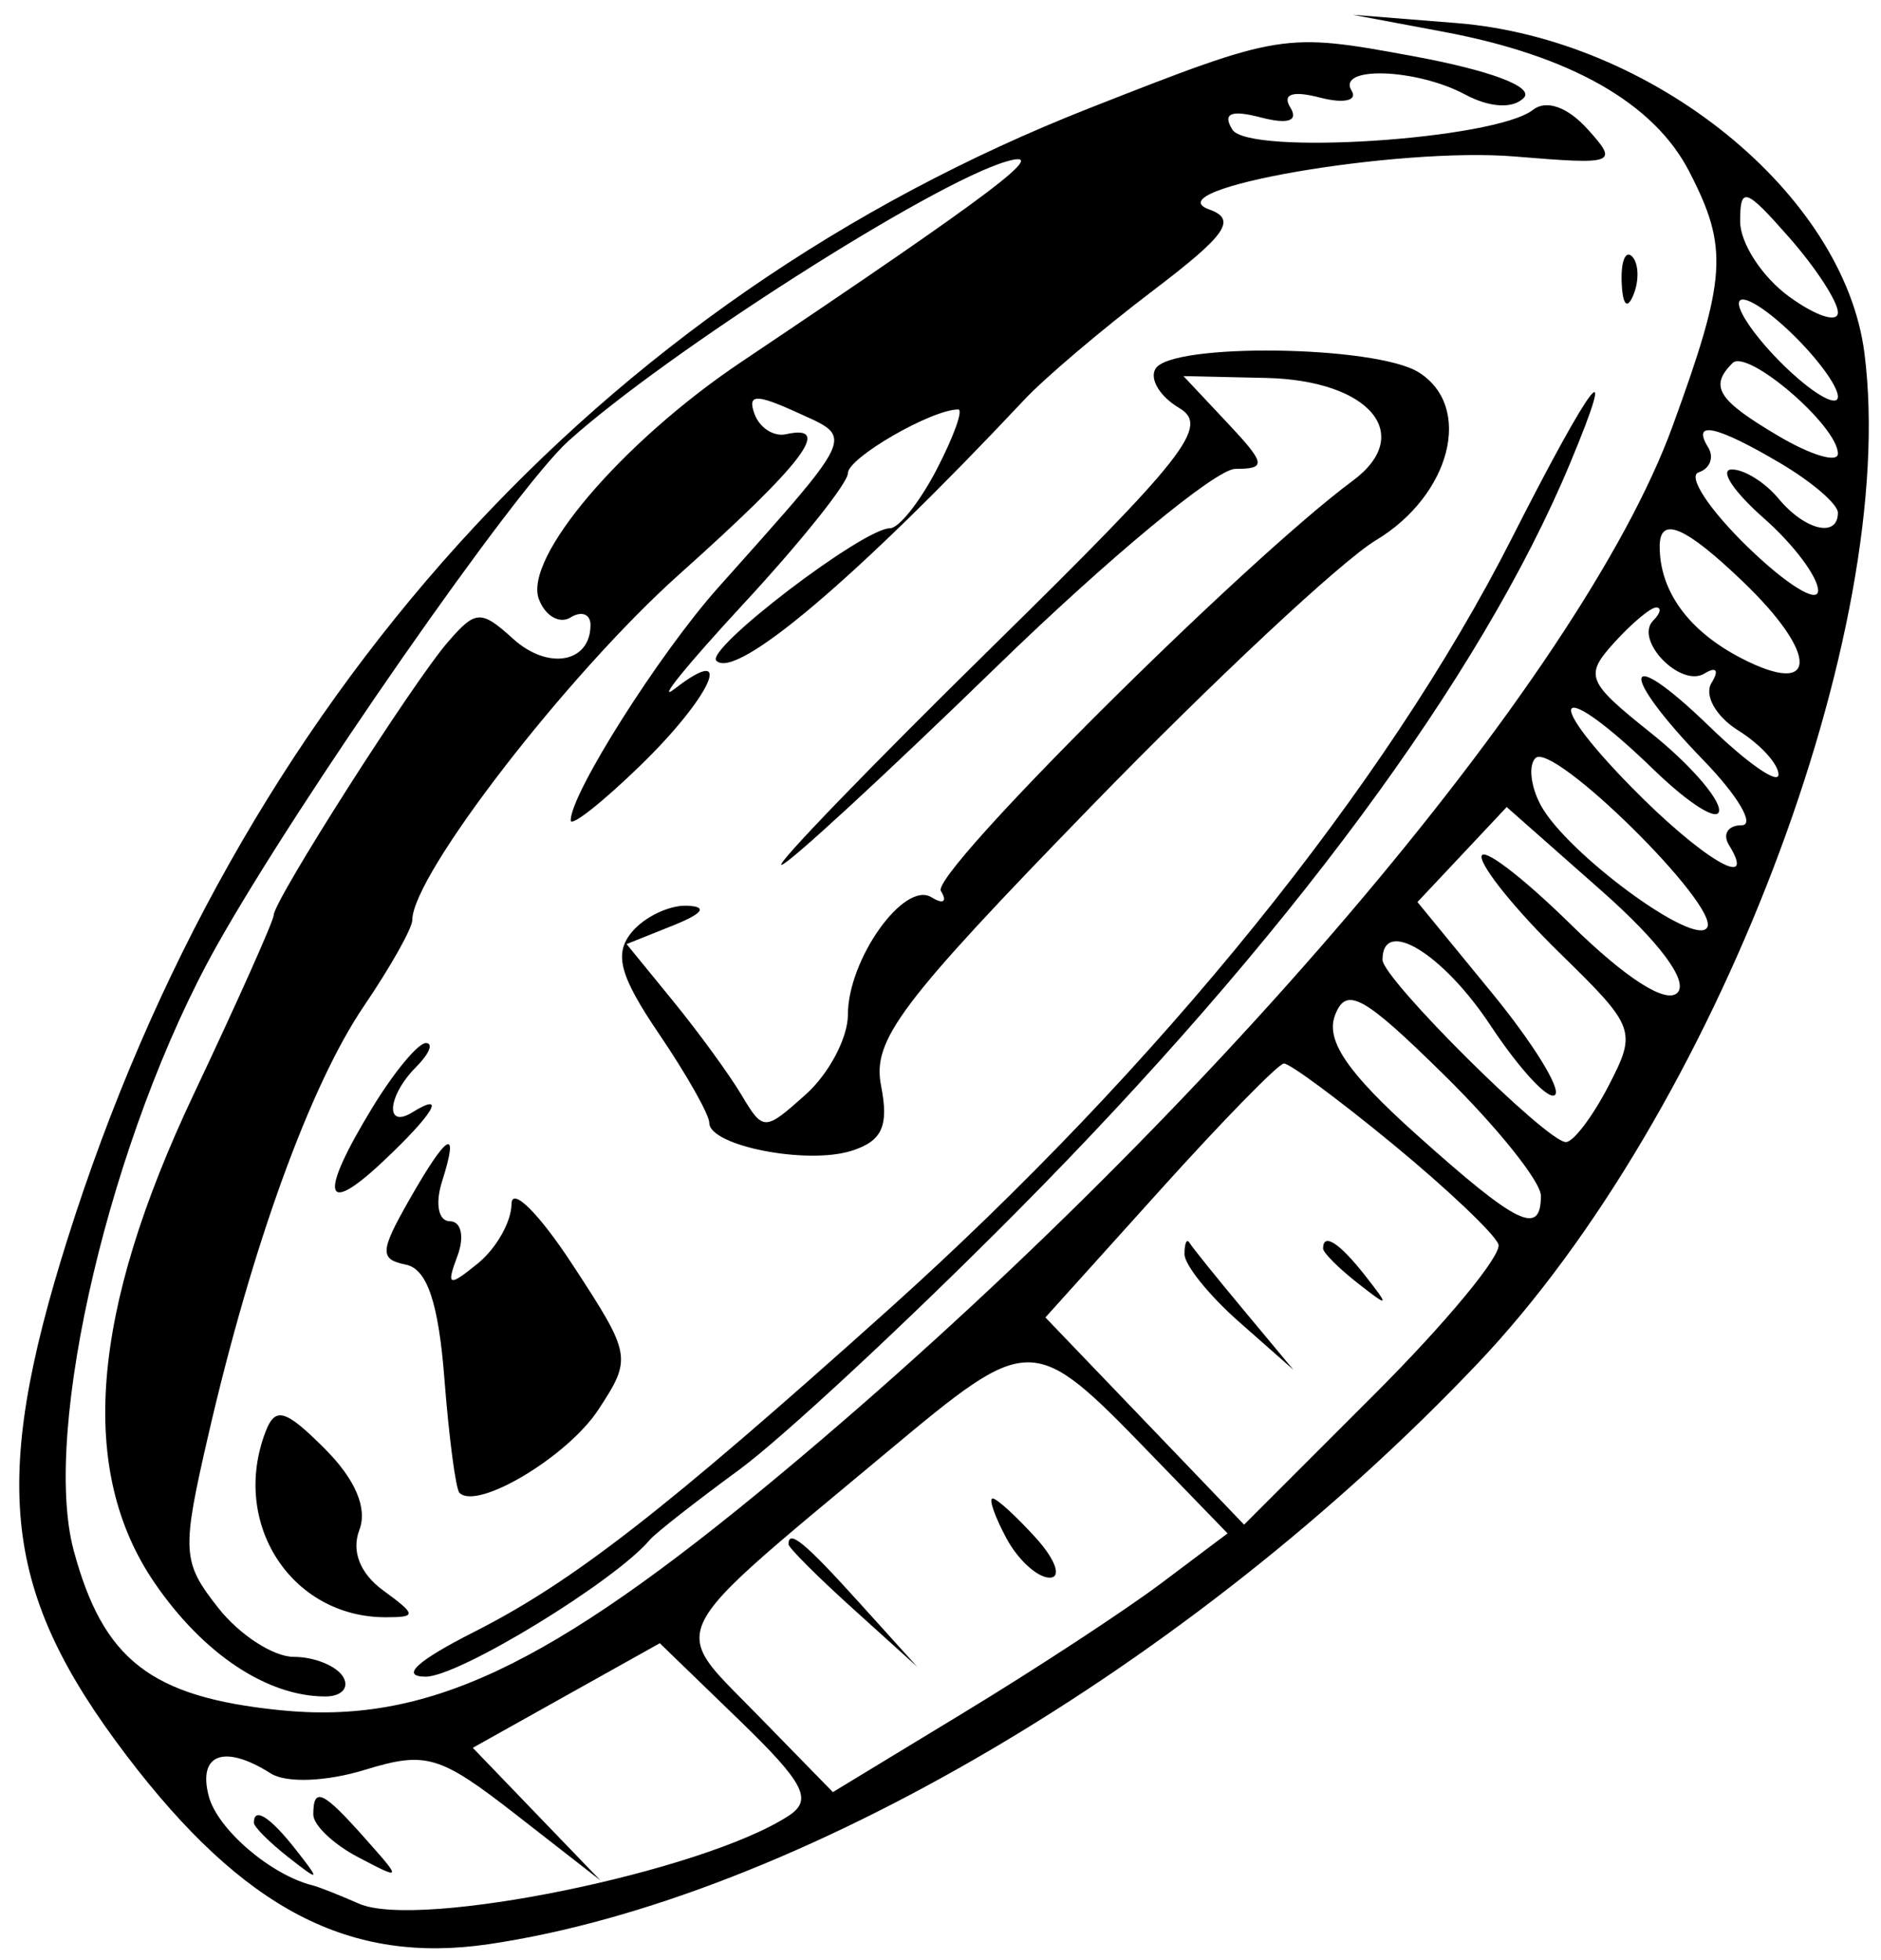 <?xml version="1.0" encoding="UTF-8"?> <svg xmlns="http://www.w3.org/2000/svg" width="95" height="99" viewBox="0 0 95 99" fill="none"> <path d="M82.506 14.868C82.187 15.665 81.95 15.428 81.902 14.263C81.859 13.209 82.095 12.619 82.427 12.951C82.759 13.283 82.795 14.146 82.506 14.868Z" fill="black"></path> <path d="M59.552 20.603C58.578 20.028 58.042 19.135 58.361 18.619C59.174 17.303 69.473 17.444 71.646 18.801C74.42 20.534 73.28 25.007 69.481 27.292C67.744 28.336 61.295 34.363 55.15 40.685C45.441 50.674 44.046 52.527 44.498 54.832C44.899 56.876 44.557 57.63 43.006 58.122C40.75 58.838 35.823 57.87 35.823 56.711C35.823 56.298 34.681 54.276 33.284 52.218C31.297 49.29 30.998 48.174 31.907 47.079C32.545 46.309 33.8 45.709 34.695 45.743C35.756 45.785 35.508 46.133 33.985 46.744L31.646 47.681L33.985 50.547C35.271 52.123 36.828 54.26 37.446 55.296C38.545 57.14 38.614 57.139 40.696 55.275C41.866 54.227 42.823 52.415 42.823 51.248C42.823 48.454 45.665 44.464 47.046 45.318C47.643 45.687 47.856 45.542 47.519 44.996C46.983 44.13 62.846 28.332 68.323 24.278C71.481 21.94 69.17 19.204 63.938 19.088L59.77 18.995L61.971 21.338C63.932 23.425 63.978 23.68 62.393 23.68C61.415 23.68 55.983 28.18 50.323 33.68C44.663 39.18 39.778 43.68 39.469 43.68C39.16 43.68 43.95 38.723 50.115 32.665C59.916 23.032 61.101 21.518 59.552 20.603Z" fill="black"></path> <path d="M44.83 66.18C58.527 53.896 69.995 39.711 76.346 27.199C80.449 19.116 81.82 17.357 79.284 23.43C74.781 34.214 65 47.444 51.394 61.156C45.855 66.738 39.523 72.624 37.323 74.237C35.123 75.849 33.098 77.437 32.823 77.764C31.058 79.866 23.179 84.68 21.503 84.68C20.195 84.68 21.047 83.888 23.925 82.43C28.924 79.897 33.511 76.332 44.83 66.18Z" fill="black"></path> <path d="M19.323 58.68C16.318 61.503 16.107 60.367 18.812 55.93C19.902 54.143 21.115 52.68 21.508 52.68C21.901 52.68 21.683 53.22 21.023 53.88C19.572 55.331 19.423 57.045 20.823 56.18C22.601 55.081 21.887 56.271 19.323 58.68Z" fill="black"></path> <path d="M20.502 63.872C19.167 63.602 19.186 63.207 20.653 60.628C22.599 57.207 23.22 56.855 22.323 59.68C21.967 60.801 22.143 61.68 22.724 61.68C23.294 61.68 23.465 62.467 23.104 63.43C22.53 64.962 22.658 65.009 24.136 63.808C25.064 63.053 25.828 61.703 25.835 60.808C25.841 59.912 27.223 61.285 28.906 63.857C31.903 68.439 31.929 68.588 30.219 71.198C28.668 73.565 24.105 76.296 23.205 75.395C23.018 75.208 22.675 72.608 22.443 69.617C22.146 65.795 21.57 64.089 20.502 63.872Z" fill="black"></path> <path d="M19.479 81.68C14.71 81.68 11.638 76.932 13.413 72.306C13.903 71.03 14.41 71.176 16.403 73.169C17.946 74.712 18.57 76.176 18.15 77.269C17.739 78.34 18.184 79.471 19.352 80.325C21.04 81.559 21.051 81.68 19.479 81.68Z" fill="black"></path> <path fill-rule="evenodd" clip-rule="evenodd" d="M85.306 8.647C83.523 5.2 79.312 2.807 72.92 1.609L68.323 0.747L73.562 1.165C83.464 1.955 93.133 9.777 94.163 17.831C95.951 31.815 86.607 56.239 74.646 68.844C60.139 84.132 40.064 95.924 24.686 98.19C17.654 99.226 12.31 96.447 6.405 88.683C0.139 80.444 -0.492 74.952 3.407 62.586C11.968 35.435 30.268 15.19 55.056 5.449C64.696 1.66 64.85 1.635 71.329 2.829C75.287 3.558 77.507 4.396 76.953 4.95C76.399 5.504 75.232 5.434 73.996 4.773C71.528 3.452 67.483 3.321 68.265 4.587C68.574 5.085 67.855 5.24 66.668 4.929C65.285 4.568 64.747 4.747 65.168 5.429C65.589 6.111 65.051 6.291 63.668 5.929C62.17 5.538 61.733 5.725 62.238 6.543C63.056 7.866 75.508 7.051 77.421 5.549C78.093 5.022 79.163 5.398 80.175 6.516C81.762 8.27 81.612 8.327 76.509 7.904C70.574 7.412 58.208 9.551 61.066 10.576C62.485 11.085 61.956 11.848 58.214 14.691C55.687 16.61 52.774 19.08 51.741 20.18C43.283 29.185 37.174 34.364 36.18 33.371C35.593 32.783 43.589 26.68 44.947 26.68C45.401 26.68 46.47 25.33 47.323 23.68C48.176 22.03 48.659 20.68 48.396 20.68C47.047 20.68 42.823 23.121 42.823 23.9C42.823 24.395 40.46 27.353 37.573 30.473C34.685 33.593 33.11 35.536 34.073 34.79C37.19 32.376 35.925 35.189 32.323 38.68C30.398 40.546 28.823 41.785 28.823 41.433C28.823 40.075 33.295 33.015 36.268 29.68C36.547 29.368 36.814 29.069 37.07 28.782C41.094 24.272 42.408 22.8 42.082 21.979C41.924 21.581 41.38 21.337 40.572 20.974C40.466 20.926 40.355 20.877 40.24 20.824C38.176 19.884 37.739 19.901 38.108 20.911C38.364 21.609 39.079 22.068 39.698 21.93C42.101 21.396 40.568 23.407 34.301 29.011C28.654 34.061 20.823 44.203 20.823 46.467C20.823 46.879 19.723 48.834 18.38 50.812C15.671 54.797 12.731 62.903 10.526 72.457C9.161 78.376 9.189 78.876 11.023 81.207C12.093 82.567 13.809 83.68 14.837 83.68C15.864 83.68 16.983 84.13 17.323 84.68C17.663 85.23 17.261 85.68 16.429 85.68C13.491 85.68 10.257 83.527 7.805 79.94C3.931 74.273 4.57 66.289 9.778 55.276C12.003 50.571 13.823 46.495 13.823 46.22C13.823 45.484 20.846 34.473 22.624 32.422C24.026 30.804 24.289 30.792 25.922 32.27C27.685 33.865 29.823 33.477 29.823 31.562C29.823 31.012 29.37 30.842 28.816 31.184C28.262 31.527 27.544 31.116 27.22 30.272C26.419 28.184 31.411 22.324 37.432 18.285C50.232 9.697 53.179 7.468 50.823 8.157C47.064 9.256 33.684 17.795 28.71 22.271C26.016 24.695 15.057 40.428 10.926 47.802C5.612 57.288 2.085 72.226 3.723 78.31C5.211 83.834 7.613 85.7 14.101 86.369C21.502 87.133 27.682 84.233 39.341 74.523C60.601 56.817 79.832 34.241 84.464 21.55C87.215 14.014 87.312 12.527 85.306 8.647ZM58.161 73.483L61.999 77.444L58.661 79.953C56.825 81.332 52.34 84.272 48.693 86.486L42.064 90.511L38.231 86.586C37.976 86.325 37.734 86.081 37.507 85.852C36.225 84.562 35.411 83.743 35.333 82.86C35.198 81.326 37.278 79.596 42.968 74.863C43.549 74.38 44.166 73.866 44.823 73.318C52.069 67.273 52.145 67.274 58.161 73.483ZM53.013 79.68C52.397 79.68 51.412 78.78 50.823 77.68C50.234 76.58 49.924 75.68 50.133 75.68C50.342 75.68 51.328 76.58 52.323 77.68C53.318 78.78 53.629 79.68 53.013 79.68ZM43.073 81.243C41.286 79.628 39.823 78.165 39.823 77.993C39.823 77.22 40.648 77.901 43.386 80.93L46.323 84.18L43.073 81.243ZM75.677 62.842C75.482 62.313 73.081 60.035 70.341 57.78C67.601 55.525 65.126 53.695 64.841 53.713C64.556 53.731 61.73 56.623 58.561 60.141L52.798 66.537L57.816 71.77L62.833 77.003L69.432 70.404C73.062 66.775 75.872 63.372 75.677 62.842ZM59.823 63.339C59.823 63.885 61.061 65.422 62.573 66.756L65.323 69.18L62.823 66.18C61.448 64.53 60.21 62.993 60.073 62.763C59.936 62.534 59.823 62.793 59.823 63.339ZM66.823 63.058C66.823 63.265 67.61 64.053 68.573 64.808C70.159 66.051 70.194 66.016 68.951 64.43C67.644 62.764 66.823 62.235 66.823 63.058ZM77.823 60.392C77.823 62.452 76.629 61.865 71.54 57.302C68.048 54.171 66.938 52.544 67.427 51.269C67.992 49.796 68.854 50.271 72.96 54.315C75.635 56.949 77.823 59.684 77.823 60.392ZM79.319 46.676C82.113 49.418 84.159 50.727 84.723 50.134C85.282 49.547 83.797 47.559 80.864 44.97L76.096 40.76L73.843 43.159L71.589 45.558L75.347 50.144C77.414 52.667 78.851 54.986 78.539 55.297C78.228 55.609 76.754 54.022 75.265 51.772C72.864 48.144 69.823 46.3 69.823 48.472C69.823 49.433 78.118 57.68 79.085 57.68C79.463 57.68 80.434 56.398 81.245 54.832C82.676 52.063 82.606 51.874 78.77 48.129C76.599 46.009 74.823 43.822 74.823 43.269C74.823 42.716 76.846 44.249 79.319 46.676ZM86.218 46.85C85.595 47.857 79.106 43.077 77.81 40.656C77.306 39.714 77.188 38.649 77.547 38.289C78.419 37.418 86.883 45.774 86.218 46.85ZM86.091 34.014C84.883 34.761 82.517 32.319 83.498 31.338C83.86 30.976 83.926 30.68 83.645 30.68C83.363 30.68 82.407 31.482 81.519 32.463C80.015 34.125 80.14 34.433 83.364 37.006C85.267 38.523 86.823 40.284 86.823 40.919C86.823 41.553 85.339 40.634 83.525 38.876C78.746 34.244 77.699 34.944 82.323 39.68C85.899 43.342 88.813 45.091 87.323 42.68C86.983 42.13 87.27 41.68 87.96 41.68C88.651 41.68 87.777 40.196 86.019 38.382C81.68 33.905 81.942 32.434 86.323 36.68C88.248 38.546 89.823 39.642 89.823 39.117C89.823 38.591 88.906 37.588 87.784 36.888C86.663 36.188 86.057 35.11 86.439 34.493C86.834 33.853 86.685 33.647 86.091 34.014ZM88.018 29.367C91.878 33.065 91.836 35.255 87.944 33.243C85.286 31.868 83.823 29.864 83.823 27.598C83.823 26.033 85.101 26.572 88.018 29.367ZM18.129 96.145C21.143 97.467 35.482 94.536 39.823 91.711C41.066 90.902 40.639 90.073 37.323 86.863L33.323 82.991L28.6 85.632L23.878 88.273L27.1 91.621L30.323 94.969L26.073 91.657C22.198 88.638 21.522 88.437 18.428 89.386C16.482 89.984 14.455 90.062 13.678 89.569C11.331 88.082 9.982 88.573 10.542 90.712C10.981 92.392 13.692 94.712 15.823 95.231C16.098 95.298 17.136 95.709 18.129 96.145ZM15.823 91.645C15.823 92.175 16.836 93.141 18.073 93.79C20.311 94.965 20.313 94.96 18.418 92.826C16.302 90.442 15.823 90.224 15.823 91.645ZM12.823 92.058C12.823 92.265 13.61 93.053 14.573 93.808C16.159 95.051 16.194 95.016 14.951 93.43C13.644 91.764 12.823 91.235 12.823 92.058ZM89.919 23.396C91.516 24.339 92.823 25.464 92.823 25.896C92.823 27.184 91.156 26.786 89.823 25.18C89.138 24.355 88.071 23.694 87.451 23.712C86.83 23.729 87.561 24.832 89.073 26.164C90.585 27.495 91.823 29.144 91.823 29.828C91.823 30.512 90.229 29.528 88.282 27.64C86.334 25.752 85.212 24.05 85.788 23.858C86.364 23.666 86.581 23.098 86.27 22.595C85.415 21.21 86.695 21.491 89.919 23.396ZM89.823 22.021C91.473 22.996 92.823 23.396 92.823 22.911C92.823 21.517 88.249 17.587 87.499 18.338C86.317 19.52 86.749 20.205 89.823 22.021ZM92.823 20.029C92.823 20.579 91.698 19.972 90.323 18.68C88.948 17.388 87.823 15.881 87.823 15.331C87.823 14.781 88.948 15.388 90.323 16.68C91.698 17.972 92.823 19.479 92.823 20.029ZM90.354 14.977C91.712 15.965 92.823 16.327 92.823 15.782C92.823 15.237 91.712 13.529 90.355 11.986C88.155 9.485 87.886 9.398 87.886 11.18C87.886 12.28 88.997 13.989 90.354 14.977Z" fill="black"></path> </svg> 